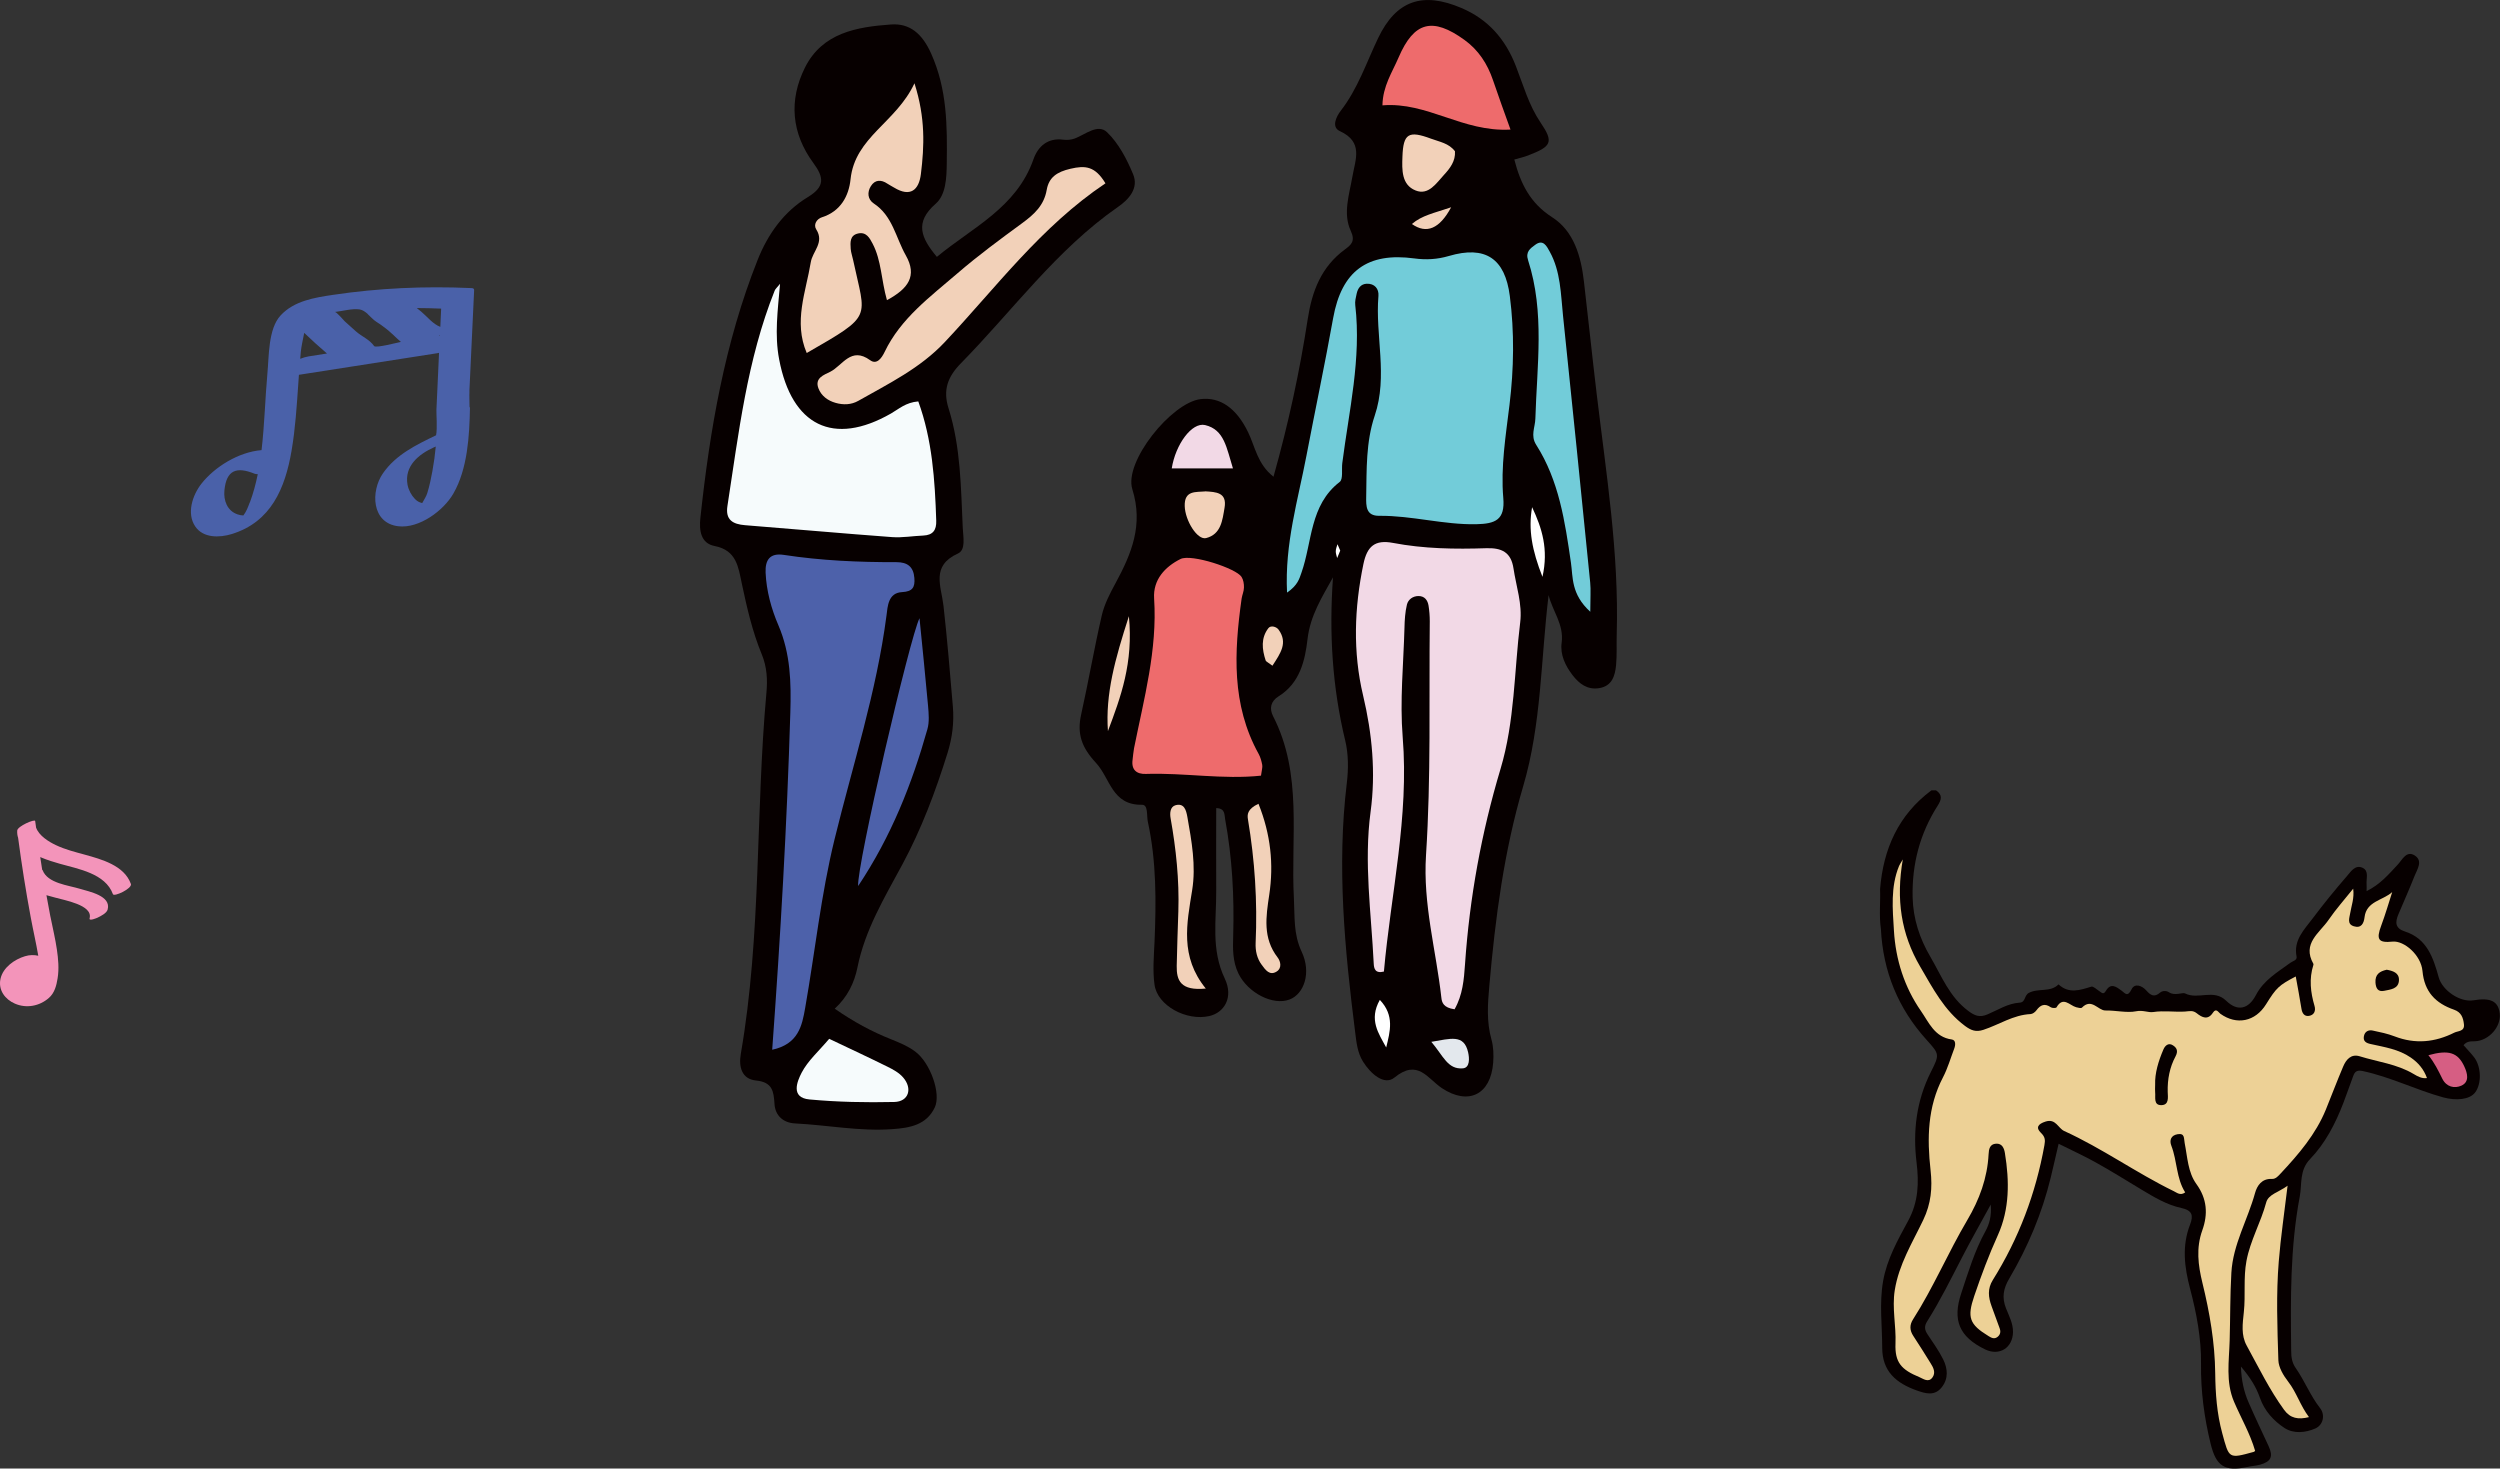 <?xml version="1.0" encoding="UTF-8"?><svg id="_レイヤー_1" xmlns="http://www.w3.org/2000/svg" viewBox="0 0 306.36 179.96"><rect x="0" y="0" width="306.36" height="179.96" fill="#333333" stroke="none"/><defs><style>.cls-1{fill:#f6fbfc;}.cls-2{fill:#e3e8ed;}.cls-3{fill:#72ccd9;}.cls-4{fill:#f2d9e6;}.cls-5{fill:#ee6b6c;}.cls-6{fill:#4a61a9;}.cls-7{fill:#f2d1b9;}.cls-8{fill:#4d61aa;}.cls-9{fill:#fff;}.cls-10{fill:#070000;}.cls-11{fill:#f394ba;}.cls-12{fill:#edd196;}.cls-13{fill:#d65e83;}</style></defs><path class="cls-11" d="M16.03,108.3c-.81-2.25-3.6-3-5.65-3.57-1.2-.33-2.41-.63-3.54-1.17-.87-.41-2.07-1.15-2.42-2.15-.04-.27-.07-.53-.11-.8-.04-.28-2.17.64-2.2,1.17-.02.32.02.62.11.89.43,3.25.94,6.49,1.54,9.71.29,1.58.66,3.15.93,4.74-.51-.11-1.04-.12-1.63.06-1.29.39-2.69,1.37-3,2.77-.3,1.37.56,2.52,1.77,3.04,1.4.61,3.01.31,4.16-.7.7-.61.93-1.52,1.07-2.41.19-1.18.08-2.36-.09-3.53-.19-1.3-.5-2.59-.76-3.88-.02-.08-.03-.15-.05-.23-.16-.84-.32-1.69-.47-2.54.37.1.74.19,1.06.29,1.09.32,4.67.91,4.23,2.54-.11.4.89-.04.98-.08.37-.18,1.11-.54,1.23-.99.47-1.69-2.27-2.2-3.38-2.54-1.43-.44-3.97-.67-4.58-2.27-.01-.03-.03-.04-.06-.06-.08-.52-.16-1.04-.24-1.56.86.37,1.75.63,2.41.82,2.26.64,5.58,1.19,6.5,3.73.13.35,2.4-.7,2.2-1.27Z"/><path class="cls-6" d="M57.52,47.95c.19-4.12.38-8.24.58-12.35.01-.3-.19-.29-.44-.3-5.63-.25-11.26,0-16.83.83-2.28.34-4.79.73-6.45,2.53-1.52,1.65-1.41,4.98-1.61,7.09-.28,3.07-.35,6.28-.72,9.41-2.83.23-5.76,2.07-7.37,4.12-1.08,1.38-1.85,3.63-.75,5.24.98,1.44,2.97,1.38,4.45.93,4.84-1.48,6.56-5.61,7.35-10.22.46-2.69.63-5.42.82-8.14.03-.39.06-.77.08-1.16,5.66-.88,11.32-1.77,16.98-2.65.06-.01.13-.03.19-.04-.04.96-.09,1.93-.13,2.89-.06,1.37-.13,2.75-.19,4.12-.02.44.13,2.23-.04,3.09-2.44,1.18-4.91,2.36-6.51,4.66-1.52,2.19-1.42,6.11,1.89,6.49,2.54.3,5.54-1.91,6.74-4.01,1.74-3.01,1.97-7.1,2.03-10.49,0-.05-.02-.09-.05-.12,0-.67-.04-1.34-.01-1.91ZM30.6,61.58c-.2.55-.42,1.13-.78,1.59,0,0,0,0,0,0-.25-.01-.49-.06-.72-.14-1.25-.43-1.72-1.69-1.6-2.93.24-2.52,1.5-2.94,3.69-2.05.12.05.25.06.4.05-.24,1.18-.55,2.34-.97,3.47ZM53,57.67c-.17.93-.36,1.86-.64,2.76-.11.37-.39.8-.62,1.22-.27-.08-.54-.14-.89-.5-.45-.47-.79-1.11-.91-1.75-.41-2.29,1.37-3.73,3.19-4.56.09-.04.18-.08.27-.12-.09.98-.22,1.96-.4,2.94ZM54.06,37.82c-.03.75-.07,1.49-.1,2.24-.94-.37-1.57-1.22-2.34-1.87-.18-.15-.37-.3-.55-.44,1,0,2,.03,3,.07ZM45.07,38.5c.35.32.68.7,1.03.92.73.46,1.42.99,2.05,1.58.33.31.64.62.98.9-.32.05-3.09.79-3.28.51-.6-.84-1.48-1.14-2.23-1.8-.46-.4-.91-.81-1.36-1.22-.17-.16-1.02-1.18-1.22-1.16.91-.1,2.14-.45,3.04-.31.36.06.68.29.99.56ZM36.79,43.97c.02-.28.05-.55.07-.83.07-.74.27-1.55.42-2.35.9.87,1.84,1.72,2.79,2.53-.74.12-1.49.23-2.23.35-.35.06-.71.16-1.05.3ZM53.79,41.18s.07-.07.11-.1c0,.03,0,.06,0,.08-.04,0-.07.01-.11.02Z"/><path class="cls-10" d="M149.04,99c0,3.39-.02,6.77,0,10.15.03,3.61-.66,7.19,1.05,10.77,1.1,2.31-.07,4.17-1.89,4.59-2.81.64-6.37-1.27-6.72-3.84-.24-1.71-.08-3.49,0-5.24.21-4.94.24-9.87-.82-14.74-.16-.75.06-2.08-.71-2.07-3.7.07-3.89-3.25-5.65-5.14-1.76-1.9-2.34-3.55-1.81-5.93.9-4.04,1.6-8.12,2.53-12.15.32-1.37,1-2.68,1.68-3.93,1.96-3.62,3.43-7.14,2.06-11.52-1.05-3.37,4.79-10.6,8.36-11.04,2.39-.29,4.39,1.09,5.83,4.06.86,1.77,1.13,3.89,3.11,5.45,1.85-6.59,3.21-12.91,4.19-19.29.53-3.47,1.67-6.44,4.57-8.57.77-.57,1.3-1,.7-2.29-.97-2.1-.18-4.4.2-6.58.37-2.16,1.39-4.28-1.54-5.63-1.02-.47-.48-1.71.13-2.5,2.08-2.68,3.13-5.88,4.57-8.89,2.21-4.62,5.45-5.72,10.21-3.69,3.27,1.39,5.38,3.81,6.66,7.09.92,2.36,1.58,4.8,3.05,6.97,1.63,2.4,1.32,2.91-1.54,4.01-.57.22-1.17.35-1.69.5.77,2.99,1.96,5.35,4.62,7.06,2.69,1.72,3.55,4.79,3.91,7.88.54,4.58,1.01,9.17,1.56,13.75,1.17,9.79,2.75,19.55,2.46,29.47-.04,1.27.04,2.55-.08,3.81-.13,1.3-.49,2.56-2.08,2.81-1.44.23-2.44-.54-3.25-1.59-.9-1.17-1.54-2.52-1.34-3.98.3-2.23-1.12-3.87-1.6-5.83-.95,7.86-.87,15.8-3.11,23.41-2.36,7.99-3.42,16.17-4.15,24.43-.2,2.23-.36,4.42.26,6.62.25.9.28,1.9.21,2.84-.3,3.91-3.03,5.27-6.28,3.12-1.77-1.18-2.96-3.64-5.82-1.3-1.25,1.02-2.93-.48-3.85-1.95-.7-1.12-.81-2.4-.97-3.66-1.28-10.12-2.25-20.25-1.02-30.46.21-1.71.21-3.56-.19-5.22-1.59-6.58-1.99-13.21-1.5-20.01-1.34,2.42-2.78,4.66-3.12,7.56-.3,2.63-.94,5.4-3.53,7.01-1,.62-1.17,1.51-.69,2.45,3.66,7.14,2.14,14.86,2.55,22.36.12,2.21-.08,4.31.95,6.5,1.22,2.59.28,5.18-1.47,5.85-2.05.79-5.11-.81-6.27-3.16-.74-1.51-.7-3.09-.65-4.67.14-4.79-.12-9.55-.99-14.27-.1-.56.02-1.32-1.08-1.35Z"/><path class="cls-4" d="M178.24,123.68c-1.35-.19-1.55-.82-1.61-1.43-.65-5.81-2.27-11.43-1.88-17.46.62-9.53.36-19.11.46-28.67,0-.63-.05-1.27-.15-1.9-.11-.68-.49-1.18-1.23-1.18-.7,0-1.27.43-1.42,1.05-.22.92-.28,1.89-.3,2.84-.12,4.46-.58,8.95-.22,13.38.8,9.77-1.45,19.22-2.3,28.75-1.09.27-1.22-.38-1.25-1-.3-6.19-1.22-12.35-.38-18.6.64-4.75.2-9.52-.92-14.23-1.27-5.35-1.08-10.73.04-16.12.45-2.16,1.4-3,3.62-2.58,3.77.72,7.61.78,11.43.65,1.87-.06,3.04.47,3.34,2.48.33,2.2,1.1,4.37.82,6.62-.74,5.99-.66,12.11-2.41,17.95-2.34,7.81-3.79,15.78-4.35,23.92-.13,1.88-.28,3.77-1.28,5.53Z"/><path class="cls-3" d="M157.72,72.62c-.3-5.98,1.35-11.38,2.38-16.79,1.07-5.61,2.26-11.21,3.27-16.85,1.04-5.78,4.2-8.09,9.96-7.31,1.42.19,2.79.12,4.22-.3,4.46-1.31,6.88.28,7.47,4.91.57,4.43.5,8.9-.04,13.34-.46,3.79-1.09,7.59-.76,11.41.23,2.68-.97,3.16-3.32,3.21-4.01.08-7.89-1.07-11.88-1.03-1.63.02-1.62-1.18-1.6-2.33.06-3.34-.04-6.72,1.04-9.93,1.65-4.87.05-9.8.46-14.69.07-.86-.46-1.53-1.44-1.49-.72.03-1.09.56-1.23,1.22-.1.46-.23.95-.17,1.41.76,6.56-.77,12.93-1.59,19.35-.1.78.12,1.96-.31,2.3-3.71,2.86-3.35,7.35-4.7,11.15-.26.73-.44,1.51-1.76,2.42Z"/><path class="cls-5" d="M154.54,95.05c-4.67.5-9.4-.37-14.12-.21-1.11.04-1.8-.48-1.63-1.73.06-.47.09-.95.18-1.42,1.21-6.06,2.87-12.05,2.46-18.35-.15-2.31,1.35-3.9,3.24-4.84,1.32-.65,6.81,1.15,7.47,2.19.23.36.31.86.3,1.29,0,.47-.22.92-.29,1.39-.91,6.51-1.26,12.97,2.09,19.02.23.41.35.89.44,1.35.05.3-.06.62-.15,1.29Z"/><path class="cls-3" d="M194.87,74.96c-2.36-2.16-2.1-4.22-2.36-6-.73-5.04-1.46-10.06-4.26-14.45-.72-1.13-.13-2.14-.1-3.21.19-6.49,1.17-13.02-.89-19.4-.35-1.06.29-1.47.87-1.9.98-.73,1.41.17,1.77.82,1.36,2.45,1.36,5.2,1.64,7.88,1.14,10.9,2.24,21.8,3.33,32.7.09.92.01,1.86.01,3.56Z"/><path class="cls-5" d="M185.09,15.88c-5.88.32-10.16-3.42-15.68-2.97.04-2.36,1.21-4.07,1.97-5.85,1.9-4.43,4.17-4.99,8.08-2.17,1.73,1.25,2.82,2.94,3.5,4.94.65,1.93,1.35,3.83,2.14,6.04Z"/><path class="cls-7" d="M147.77,121.14c-3.12.31-3.6-1.01-3.57-2.78.04-2.23.13-4.46.2-6.69.12-3.84-.28-7.63-.95-11.4-.11-.62-.06-1.42.62-1.6,1.05-.27,1.28.6,1.43,1.41.53,2.99,1.08,6.01.59,9.02-.65,4.08-1.53,8.11,1.68,12.05Z"/><path class="cls-7" d="M154.22,98.5c1.5,3.74,1.88,7.42,1.32,11.14-.41,2.73-.81,5.31,1.03,7.7.37.48.53,1.29-.1,1.7-.88.58-1.4-.19-1.85-.8-.59-.79-.79-1.72-.75-2.69.23-5.08-.1-10.12-.94-15.13-.1-.6-.09-1.27,1.28-1.92Z"/><path class="cls-7" d="M178.3,18.55c.07,1.19-.6,2.07-1.34,2.87-.95,1.03-1.9,2.56-3.49,1.92-1.73-.69-1.67-2.53-1.61-4.14.1-2.83.74-3.24,3.52-2.2,1.02.38,2.18.55,2.92,1.54Z"/><path class="cls-4" d="M151.09,57.4h-7.5c.46-2.93,2.46-5.69,4.09-5.31,2.36.56,2.62,2.79,3.41,5.31Z"/><path class="cls-7" d="M147.68,60.21c1.35.08,2.71.13,2.38,2.02-.26,1.52-.42,3.24-2.26,3.71-1.08.27-2.57-2.15-2.62-3.92-.06-1.96,1.36-1.69,2.51-1.8Z"/><path class="cls-7" d="M138.34,75.51c.56,5.74-1,9.91-2.57,14.08-.32-4.54.86-8.79,2.57-14.08Z"/><path class="cls-9" d="M189.02,70.69c-1.27-3.23-1.76-5.79-1.27-8.54,1.21,2.57,2.03,5.14,1.27,8.54Z"/><path class="cls-2" d="M175.4,127.67c2.34-.38,4-.99,4.51,1.29.16.7.24,1.88-.64,1.96-1.87.16-2.4-1.53-3.87-3.25Z"/><path class="cls-7" d="M177.83,25.4q-2.12,3.95-4.81,2.05c1.23-1.06,2.69-1.33,4.81-2.05Z"/><path class="cls-7" d="M155.93,81.58c-.62-.46-.8-.53-.83-.64-.45-1.37-.6-2.75.33-3.96.3-.39,1-.18,1.26.19,1.15,1.6.24,2.87-.76,4.41Z"/><path class="cls-9" d="M169.87,128.36c-.92-1.7-2.16-3.39-.78-5.83,1.83,1.92,1.25,3.89.78,5.83Z"/><path class="cls-9" d="M164.24,67.47c-.11.27-.24.59-.38.92-.06-.28-.18-.56-.17-.84,0-.29.13-.57.21-.86.1.24.21.48.34.79Z"/><path class="cls-10" d="M114.82,31.47c4.34-3.6,9.74-6.01,11.82-11.94.55-1.57,1.73-2.67,3.67-2.41.46.06.98.01,1.4-.15,1.31-.5,2.83-1.85,3.96-.76,1.41,1.36,2.41,3.28,3.18,5.13.73,1.73-.52,3.1-1.85,4.02-7.55,5.25-12.9,12.7-19.24,19.15-1.64,1.67-2.23,3.3-1.52,5.53,1.5,4.77,1.51,9.73,1.74,14.66.05,1.11.4,2.68-.59,3.13-3.35,1.52-2.04,4.01-1.77,6.42.46,4.11.8,8.23,1.15,12.36.16,1.92-.07,3.77-.65,5.65-1.47,4.72-3.2,9.33-5.55,13.69-2.18,4.05-4.57,7.99-5.5,12.63-.37,1.83-1.21,3.6-2.78,5.03,2.31,1.6,4.52,2.8,6.89,3.74,1.03.41,2.09.85,2.96,1.5,1.87,1.38,3.2,5.16,2.42,6.84-1.02,2.19-3.1,2.53-5.21,2.68-4,.29-7.94-.5-11.91-.7-1.43-.07-2.44-.93-2.53-2.39-.1-1.55-.25-2.67-2.26-2.87-1.73-.17-2.15-1.63-1.87-3.26,2.54-14.64,1.8-29.52,3.14-44.25.15-1.59.07-3.15-.56-4.69-1.16-2.8-1.83-5.75-2.46-8.72-.42-1.98-.63-4.06-3.33-4.58-1.7-.33-1.91-1.91-1.74-3.46,1.16-10.79,2.98-21.44,7.01-31.59,1.26-3.18,3.22-5.93,6.16-7.71,2.11-1.28,1.98-2.4.67-4.18-2.67-3.63-3.03-7.67-1.03-11.68,2.13-4.29,6.39-4.99,10.53-5.29,2.3-.17,3.83,1.09,4.94,3.57,1.97,4.4,1.97,8.87,1.91,13.44-.02,1.78-.1,3.86-1.36,4.96-2.62,2.29-1.8,4.18.16,6.52Z"/><path class="cls-8" d="M94.63,128.62c1.02-13.95,1.81-27.6,2.22-41.27.11-3.72.03-7.24-1.46-10.72-.87-2.02-1.47-4.21-1.57-6.46-.06-1.53.5-2.44,2.24-2.17,4.57.7,9.18.9,13.8.89,1.32,0,2.08.54,2.19,1.93.09,1.14-.2,1.67-1.51,1.74-1.71.09-1.76,1.74-1.91,2.9-1.22,9.35-4.13,18.28-6.36,27.39-1.66,6.77-2.39,13.77-3.6,20.66-.38,2.18-.83,4.44-4.04,5.13Z"/><path class="cls-1" d="M95.59,34.79c-.28,3.27-.69,6.21-.11,9.25,1.54,8.13,6.64,10.68,13.71,6.63.95-.54,1.78-1.35,3.34-1.48,1.71,4.68,2.04,9.63,2.2,14.62.04,1.16-.41,1.77-1.6,1.82-1.27.05-2.54.28-3.8.19-6.01-.44-12.01-.99-18.02-1.46-1.5-.12-2.43-.64-2.17-2.34,1.38-8.92,2.4-17.92,5.79-26.4.08-.21.29-.38.65-.83Z"/><path class="cls-7" d="M112.07,10.23c1.35,4.24,1.2,7.68.78,11.1-.24,1.96-1.29,2.87-3.28,1.66-.27-.17-.56-.3-.82-.48-.78-.53-1.53-.5-2.03.3-.47.74-.4,1.62.35,2.12,2.32,1.52,2.7,4.19,3.93,6.36,1.43,2.52.31,4.09-2.31,5.49-.7-2.45-.67-4.86-1.76-6.93-.36-.69-.78-1.46-1.77-1.24-1.04.23-.96,1.11-.91,1.88.03.47.21.93.3,1.39,1.54,7.26,2.54,6.64-5.69,11.38-1.64-3.85-.1-7.48.5-11.14.22-1.33,1.69-2.4.67-4-.38-.59.05-1.3.71-1.5,2.29-.73,3.28-2.62,3.49-4.65.54-5.18,5.59-6.94,7.83-11.76Z"/><path class="cls-7" d="M135.46,22.47c-7.89,5.29-13.4,12.77-19.69,19.46-3.01,3.2-6.87,5.08-10.59,7.19-.86.49-1.84.52-2.78.25-.96-.27-1.76-.86-2.11-1.79-.47-1.26.67-1.63,1.45-2.02,1.52-.77,2.54-3.13,4.89-1.42.79.58,1.39-.21,1.77-1,1.98-4.14,5.62-6.79,8.96-9.67,2.53-2.18,5.22-4.16,7.91-6.13,1.46-1.07,2.67-2.17,3-4.08.27-1.52,1.23-2.19,2.91-2.58,1.83-.43,3.02-.32,4.29,1.79Z"/><path class="cls-8" d="M112.68,75.76c.35,3.56.73,7.16,1.05,10.76.08.94.17,1.95-.08,2.83-1.89,6.7-4.42,13.12-8.49,19.23-.2-2.44,6.37-30.6,7.52-32.82Z"/><path class="cls-1" d="M101.61,127.3c2.61,1.24,4.89,2.3,7.15,3.42.69.34,1.42.74,1.91,1.31,1.19,1.37.68,2.97-1.08,3.01-3.47.08-6.95.01-10.4-.31-2.35-.22-1.49-2.24-.96-3.27.77-1.48,2.12-2.66,3.38-4.16Z"/><g id="THNUvh.tif"><path class="cls-10" d="M237.27,96.87c.81.55.64,1.14.18,1.86-2.18,3.42-3.16,7.17-3.07,11.22.06,2.64.86,5.06,2.18,7.31,1.36,2.33,2.34,4.92,4.65,6.63.78.58,1.38.83,2.34.42,1.28-.54,2.49-1.35,3.94-1.44.75-.04.55-.88,1.12-1.19,1.17-.63,2.64-.03,3.65-1.05,1.27,1.18,2.62.71,4.01.28.25-.08.66.34.99.55.28.18.5.48.8-.03.6-1.02,1.25-.53,1.93-.03.4.3.73.84,1.21-.15.39-.82,1.29-.47,1.83.14.51.58.96.86,1.66.26.3-.26.78-.27,1.11-.05.69.47,1.68-.01,1.95.13,1.62.83,3.51-.6,5.06.91,1.39,1.36,2.74,1.02,3.64-.7.96-1.84,2.65-2.8,4.21-3.95.29-.22.86-.3.77-.77-.4-2.02.94-3.29,1.97-4.67,1.34-1.79,2.76-3.52,4.22-5.21.47-.55,1.02-1.42,1.91-.99.8.38.42,1.3.48,2,.02.23,0,.45,0,.85,1.66-.81,2.71-2.06,3.83-3.26.54-.58,1.06-1.76,2.08-1.1,1.02.66.3,1.68-.03,2.5-.62,1.58-1.32,3.13-1.98,4.7-.41.98-.43,1.72.83,2.12,2.68.87,3.45,3.23,4.11,5.61.45,1.61,2.61,3.08,4.25,2.81,2.12-.36,3.06.12,3.23,1.63.18,1.61-1.34,3.32-3.03,3.39-.48.02-.98-.05-1.41.48.43.49.9.97,1.31,1.5.87,1.15.92,3.2.13,4.27-.69.94-2.4,1.04-3.92.63-3.34-.92-6.46-2.5-9.87-3.23-.75-.16-.98.09-1.18.64-.41,1.09-.78,2.19-1.2,3.28-.97,2.52-2.21,4.93-4.07,6.86-1.34,1.39-.98,3.06-1.27,4.6-1.18,6.25-1.13,12.59-1.05,18.92,0,.75.1,1.44.54,2.07,1.11,1.59,1.81,3.42,3.01,4.95.63.81.39,2.05-.59,2.48-1.22.53-2.66.67-3.78-.06-1.33-.87-2.45-2.1-3-3.67-.47-1.35-1.2-2.53-2.34-3.86.06,1.69.36,3.06.92,4.35.79,1.82,1.65,3.62,2.48,5.42.58,1.26.3,1.88-1.06,2.26-.51.14-1.05.16-1.57.28-2.78.59-3.81-.11-4.48-2.84-.79-3.23-1.22-6.46-1.18-9.81.04-3.11-.55-6.2-1.34-9.2-.7-2.65-1.02-5.24,0-7.86.43-1.12.27-1.74-1.08-2.03-1.76-.38-3.32-1.32-4.87-2.25-1.88-1.13-3.73-2.29-5.64-3.35-1.44-.8-2.94-1.48-4.52-2.27-.34,1.44-.64,2.8-.97,4.15-1.06,4.37-2.8,8.49-5.07,12.35-.76,1.29-.92,2.35-.41,3.66.37.94.87,1.84.86,2.91-.03,1.95-1.68,2.98-3.44,2.12-3.15-1.54-4.01-3.57-2.9-6.88.86-2.58,1.63-5.18,2.96-7.59.48-.87.77-1.86.65-3.27-1.29,2.37-2.46,4.42-3.54,6.52-1.36,2.63-2.67,5.29-4.25,7.79-.38.6-.32,1.03.03,1.57.67,1.01,1.39,2.01,1.93,3.09.56,1.13.67,2.36-.18,3.43-.87,1.09-1.95.77-3.06.38-2.5-.89-4.23-2.33-4.23-5.24,0-2.72-.37-5.44.11-8.16.47-2.69,1.8-5.04,3.06-7.37,1.28-2.35,1.34-4.66,1.04-7.17-.47-3.83-.02-7.55,1.74-11.06,1.09-2.17,1.09-2.19-.5-3.95-3.5-3.86-5.35-8.4-5.61-13.6-.24-1.63-.04-3.27-.1-4.9.4-4.91,2.24-9.07,6.29-12.09h.59Z"/><path class="cls-12" d="M233.18,105.3c-.85,4.9-.22,9.15,2.13,13.16,1.55,2.65,2.94,5.37,5.5,7.27.75.55,1.33.77,2.24.47,1.93-.63,3.66-1.83,5.78-1.93.25-.01.56-.24.72-.46.5-.68,1.03-.89,1.77-.37.16.11.63.11.69.01.81-1.41,1.61-.24,2.41-.02.23.06.6.16.71.05,1.19-1.22,1.98.36,2.87.35,1.29-.02,2.66.32,3.74.1.87-.18,1.49.18,2.12.09,1.33-.2,2.62.02,3.89-.06.57-.04.96-.18,1.45.21.65.52,1.36.88,1.98-.07.4-.61.66-.06.91.13,2,1.43,4.28.97,5.6-1.16,1.27-2.04,1.56-2.32,3.64-3.41.24,1.32.49,2.64.7,3.96.09.58.38.96.93.87.62-.1.85-.62.67-1.22-.49-1.66-.68-3.33-.14-5.02.01-.04.02-.11,0-.14-1.42-2.51.78-3.79,1.88-5.41.87-1.27,1.9-2.42,3-3.8.15,1.19-.22,2.09-.37,3.01-.1.61-.41,1.33.45,1.6.91.28,1.22-.35,1.31-1.11.23-1.97,2.23-2.04,3.39-3.08-.44,1.37-.84,2.75-1.34,4.09-.65,1.72-.37,2.16,1.39,1.98,1.4-.14,3.48,1.64,3.66,3.6.23,2.57,1.62,3.96,3.86,4.74.9.31,1.13.99,1.22,1.79.1.89-.72.8-1.17,1.02-2.37,1.19-4.8,1.44-7.33.46-.86-.33-1.77-.52-2.67-.71-.54-.12-.99.13-1.09.7-.11.6.26.83.83.95,1.69.38,3.43.63,4.92,1.66.91.63,1.59,1.42,1.98,2.51-.63.09-1.15-.21-1.62-.49-2.05-1.23-4.41-1.49-6.63-2.18-1.05-.32-1.66.4-2.02,1.26-.74,1.74-1.41,3.52-2.12,5.27-1.24,3.03-3.33,5.47-5.53,7.82-.29.31-.62.71-1.08.68-1.25-.06-1.82.83-2.07,1.73-.9,3.27-2.7,6.29-2.9,9.75-.16,2.77-.13,5.55-.21,8.33-.07,2.51-.5,5.06.53,7.48.86,2.01,1.97,3.9,2.59,6.03-.03.02-.09.11-.17.13-3.11.86-3.01.83-3.86-2.29-.66-2.43-.83-4.86-.86-7.35-.04-3.75-.68-7.45-1.57-11.08-.53-2.18-.79-4.27-.01-6.44.71-1.98.59-3.85-.73-5.67-1.04-1.44-1.09-3.29-1.43-5-.12-.6.04-1.25-.87-1.1-.82.14-1.03.75-.76,1.43.72,1.87.59,3.96,1.69,5.7-.59.43-.99.05-1.4-.15-4.59-2.24-8.77-5.25-13.42-7.37-.77-.35-1.03-1.56-2.29-1.16-.94.3-1.23.75-.56,1.39.52.5.53.88.42,1.51-1.06,5.91-3.14,11.42-6.32,16.51-.68,1.09-.55,2.12-.16,3.2.33.92.67,1.83,1,2.74.15.41.08.77-.28,1.05-.38.29-.73.11-1.07-.1-2.38-1.45-2.66-2.29-1.77-4.92.86-2.53,1.79-5.02,2.9-7.47,1.44-3.19,1.42-6.62.86-10.04-.09-.55-.31-1.21-1.09-1.16-.77.05-.88.68-.91,1.28-.15,2.94-1.13,5.58-2.62,8.1-2.35,3.98-4.15,8.26-6.64,12.15-.44.69-.42,1.35.04,2.04.73,1.09,1.41,2.22,2.11,3.33.35.55.66,1.16.22,1.76-.49.66-1.13.14-1.59-.05-2.23-.92-3.02-1.81-2.93-4.12.09-2.17-.44-4.32-.09-6.53.5-3.16,2.16-5.83,3.49-8.61.96-2,1.14-3.94.9-6.08-.44-3.91-.38-7.77,1.52-11.4.58-1.11.93-2.35,1.38-3.53.17-.45.2-1.04-.3-1.11-2.11-.28-2.82-2.11-3.78-3.49-2.03-2.92-3.1-6.29-3.31-9.84-.16-2.65-.43-5.36.63-7.94.07-.18.19-.33.48-.83Z"/><path class="cls-12" d="M280.33,145.3c-.39,3.3-.84,6.28-1.08,9.27-.33,4.03-.18,8.08-.05,12.12.03.89.62,1.87,1.2,2.62,1.03,1.32,1.48,2.93,2.55,4.35-1.3.33-2.28.16-3.04-.88-1.8-2.47-3.13-5.22-4.59-7.88-.71-1.29-.5-2.69-.35-4.12.22-2.07-.07-4.17.32-6.26.47-2.52,1.77-4.73,2.42-7.17.27-1,1.53-1.24,2.62-2.05Z"/><path class="cls-13" d="M297.58,129.31c2.49-.69,3.62-.35,4.42,1.41.36.79.65,1.84-.35,2.31-.87.4-1.86.17-2.36-.84-.49-.99-.97-1.98-1.7-2.87Z"/><path class="cls-10" d="M264.1,132.91c-.05-1.39.4-2.88,1.02-4.32.21-.48.63-.84,1.16-.49.47.3.67.69.32,1.35-.72,1.34-1,2.82-.96,4.36.02.65.19,1.59-.76,1.62-1.01.02-.71-.95-.78-1.58-.03-.24,0-.49,0-.93Z"/><path class="cls-10" d="M292.46,118.83c.75.14,1.54.36,1.52,1.27-.03,1.1-1.04,1.15-1.82,1.32-.75.15-1.01-.3-1.06-1.01-.06-1.01.51-1.38,1.36-1.57Z"/></g></svg>